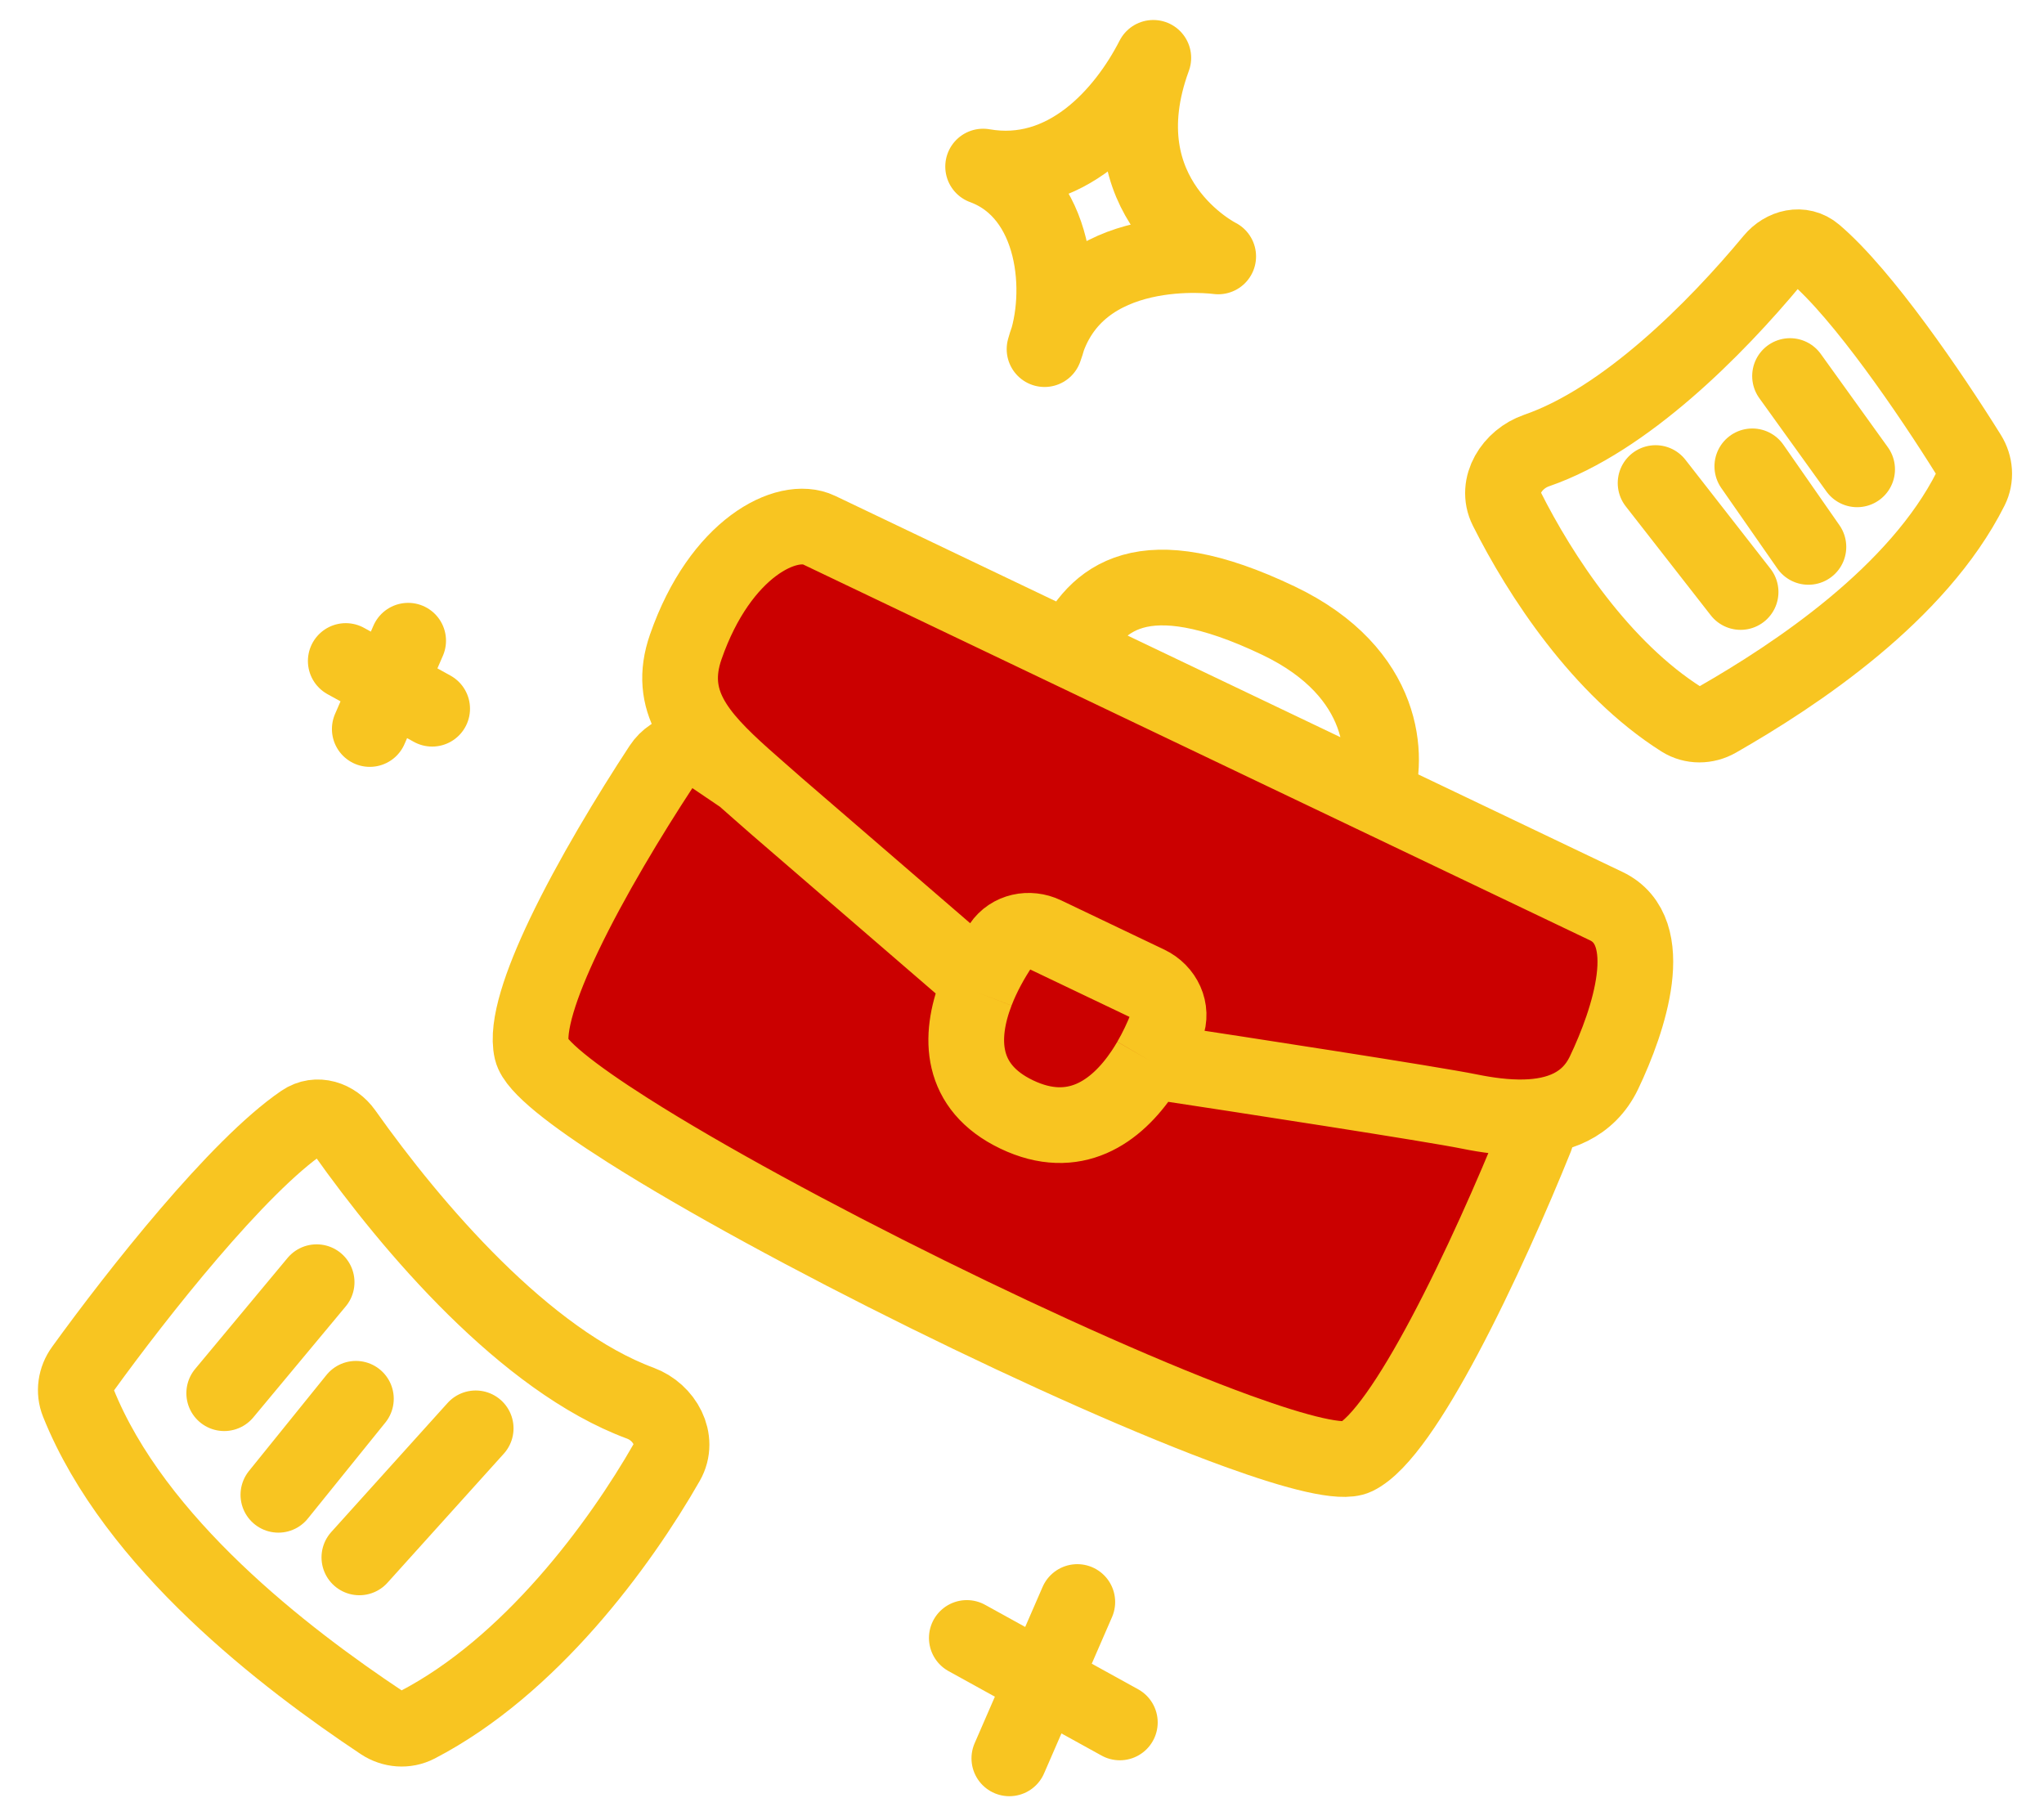 <svg width="108" height="95" viewBox="0 0 108 95" fill="none" xmlns="http://www.w3.org/2000/svg">
<g clip-path="url(#clip0_3161_12350)">
<path d="M43.27 28.006C41.605 27.211 38.062 28.924 36.233 34.181C35.241 37.03 36.835 38.863 39.268 41.042C39.828 41.543 40.432 42.063 41.059 42.617L51.184 51.353C51.488 51.615 51.637 52.014 51.581 52.411V52.411C51.922 51.522 52.395 50.672 52.89 49.935C53.396 49.184 54.385 48.982 55.203 49.373L58.253 50.83L60.656 51.977C61.517 52.388 61.979 53.355 61.631 54.243C61.399 54.836 61.11 55.453 60.765 56.045C65.717 56.795 75.684 58.33 77.641 58.728C78.553 58.913 79.576 59.059 80.57 59.033C82.284 58.988 83.914 58.43 84.753 56.675C86.077 53.901 87.642 49.199 84.869 47.875L72.666 42.046L63.792 37.808L56.581 34.364L43.27 28.006Z" fill="#CB0000"/>
<path d="M37.683 39.969C36.774 39.354 35.539 39.585 34.937 40.503C33.281 43.026 31.231 46.409 29.797 49.413C28.578 51.968 27.803 54.25 28.095 55.498C28.285 56.316 30.215 57.84 33.167 59.715C41.157 64.791 56.64 72.44 65.418 75.621C68.603 76.775 70.905 77.34 71.647 76.981C72.925 76.364 74.626 73.779 76.3 70.636C78.148 67.169 79.965 63.022 81.149 60.086C81.333 59.631 81.052 59.124 80.57 59.033V59.033C79.576 59.059 78.553 58.913 77.641 58.728C75.684 58.33 65.717 56.795 60.765 56.045C60.651 56.242 60.53 56.436 60.404 56.625C58.977 58.757 56.761 60.335 53.725 58.885C50.688 57.434 50.666 54.787 51.581 52.411V52.411C51.637 52.014 51.488 51.615 51.184 51.353L41.059 42.617C40.432 42.063 39.828 41.543 39.268 41.042L37.683 39.969Z" fill="#CB0000"/>
<path d="M58.253 50.83L55.203 49.373C54.385 48.982 53.396 49.184 52.89 49.935C52.395 50.672 51.922 51.522 51.581 52.411C50.666 54.787 50.688 57.434 53.725 58.885C56.761 60.335 58.977 58.757 60.404 56.625C60.53 56.436 60.651 56.242 60.765 56.045C61.11 55.453 61.399 54.836 61.631 54.243C61.979 53.355 61.517 52.388 60.656 51.977L58.253 50.83Z" fill="#CB0000"/>
<path d="M63.792 37.808C66.105 38.913 69.376 40.475 72.666 42.046M63.792 37.808C61.843 36.877 59.259 35.643 56.581 34.364M63.792 37.808L72.666 42.046M63.792 37.808L56.581 34.364M43.27 28.006C41.605 27.211 38.062 28.924 36.233 34.181C35.241 37.03 36.835 38.863 39.268 41.042M43.27 28.006C44.188 28.445 50.618 31.516 56.581 34.364M43.27 28.006L56.581 34.364M84.869 47.875C87.642 49.199 86.077 53.901 84.753 56.675C83.914 58.43 82.284 58.988 80.57 59.033M84.869 47.875C83.491 47.217 78.053 44.619 72.666 42.046M84.869 47.875L72.666 42.046M72.666 42.046C73.364 40.109 73.319 35.546 67.55 32.791C60.34 29.347 57.906 31.59 56.581 34.364M51.581 52.411C51.922 51.522 52.395 50.672 52.89 49.935C53.396 49.184 54.385 48.982 55.203 49.373L58.253 50.83L60.656 51.977C61.517 52.388 61.979 53.355 61.631 54.243C61.399 54.836 61.11 55.453 60.765 56.045M51.581 52.411C50.666 54.787 50.688 57.434 53.725 58.885C56.761 60.335 58.977 58.757 60.404 56.625C60.53 56.436 60.651 56.242 60.765 56.045M51.581 52.411V52.411C51.637 52.014 51.488 51.615 51.184 51.353L41.059 42.617C40.432 42.063 39.828 41.543 39.268 41.042M60.765 56.045C65.717 56.795 75.684 58.33 77.641 58.728C78.553 58.913 79.576 59.059 80.57 59.033M39.268 41.042L37.683 39.969C36.774 39.354 35.539 39.585 34.937 40.503C33.281 43.026 31.231 46.409 29.797 49.413C28.578 51.968 27.803 54.25 28.095 55.498C28.285 56.316 30.215 57.84 33.167 59.715C41.157 64.791 56.64 72.44 65.418 75.621C68.603 76.775 70.905 77.34 71.647 76.981C72.925 76.364 74.626 73.779 76.3 70.636C78.148 67.169 79.965 63.022 81.149 60.086C81.333 59.631 81.052 59.124 80.57 59.033V59.033" stroke="#F8C521" stroke-width="4"/>
<path d="M11.847 73.609L16.73 67.744M14.709 78.977L18.805 73.904M18.988 82.284L25.134 75.466M4.133 74.112C7.113 81.552 15.09 87.632 20.166 91.011C20.73 91.386 21.449 91.446 22.05 91.134C28.011 88.041 32.73 81.636 35.236 77.251C35.913 76.067 35.113 74.611 33.834 74.137C27.756 71.887 21.768 64.864 18.2 59.824C17.68 59.089 16.739 58.776 15.995 59.283C12.569 61.615 7.284 68.306 4.371 72.335C3.997 72.852 3.895 73.519 4.133 74.112Z" stroke="#F8C521" stroke-width="4" stroke-linecap="round"/>
<path d="M98.126 24.797L94.581 19.868M95.552 28.895L92.588 24.639M91.969 31.278L87.477 25.522M104.127 25.817C101.333 31.376 94.915 35.636 90.736 38.027C90.147 38.364 89.425 38.374 88.852 38.012C84.598 35.322 81.388 30.422 79.61 26.876C78.998 25.657 79.898 24.249 81.187 23.805C85.865 22.191 90.647 17.376 93.663 13.74C94.238 13.047 95.196 12.81 95.882 13.392C98.415 15.54 101.981 20.76 104.021 24.032C104.359 24.574 104.414 25.247 104.127 25.817Z" stroke="#F8C521" stroke-width="4" stroke-linecap="round"/>
<path d="M60.938 3.056C59.396 6.073 56.276 9.561 51.946 8.801C55.83 10.228 56.282 15.478 55.191 18.446C56.824 12.502 64.367 13.548 64.367 13.548C64.367 13.548 58.21 10.493 60.938 3.056Z" stroke="#F8C521" stroke-width="4" stroke-linecap="round" stroke-linejoin="round"/>
<path d="M53.331 92.902L56.922 84.642M51.084 86.541L59.17 91.004" stroke="#F8C521" stroke-width="4" stroke-linecap="round" stroke-linejoin="round"/>
<path d="M19.538 38.517L21.566 33.852M18.269 34.924L22.834 37.445" stroke="#F8C521" stroke-width="4" stroke-linecap="round" stroke-linejoin="round"/>
</g>
<defs>
<clipPath id="clip0_3161_12350">
<rect width="106.714" height="94.129" fill="white" transform="translate(0.75 0.828)"/>
</clipPath>
</defs>
</svg>
